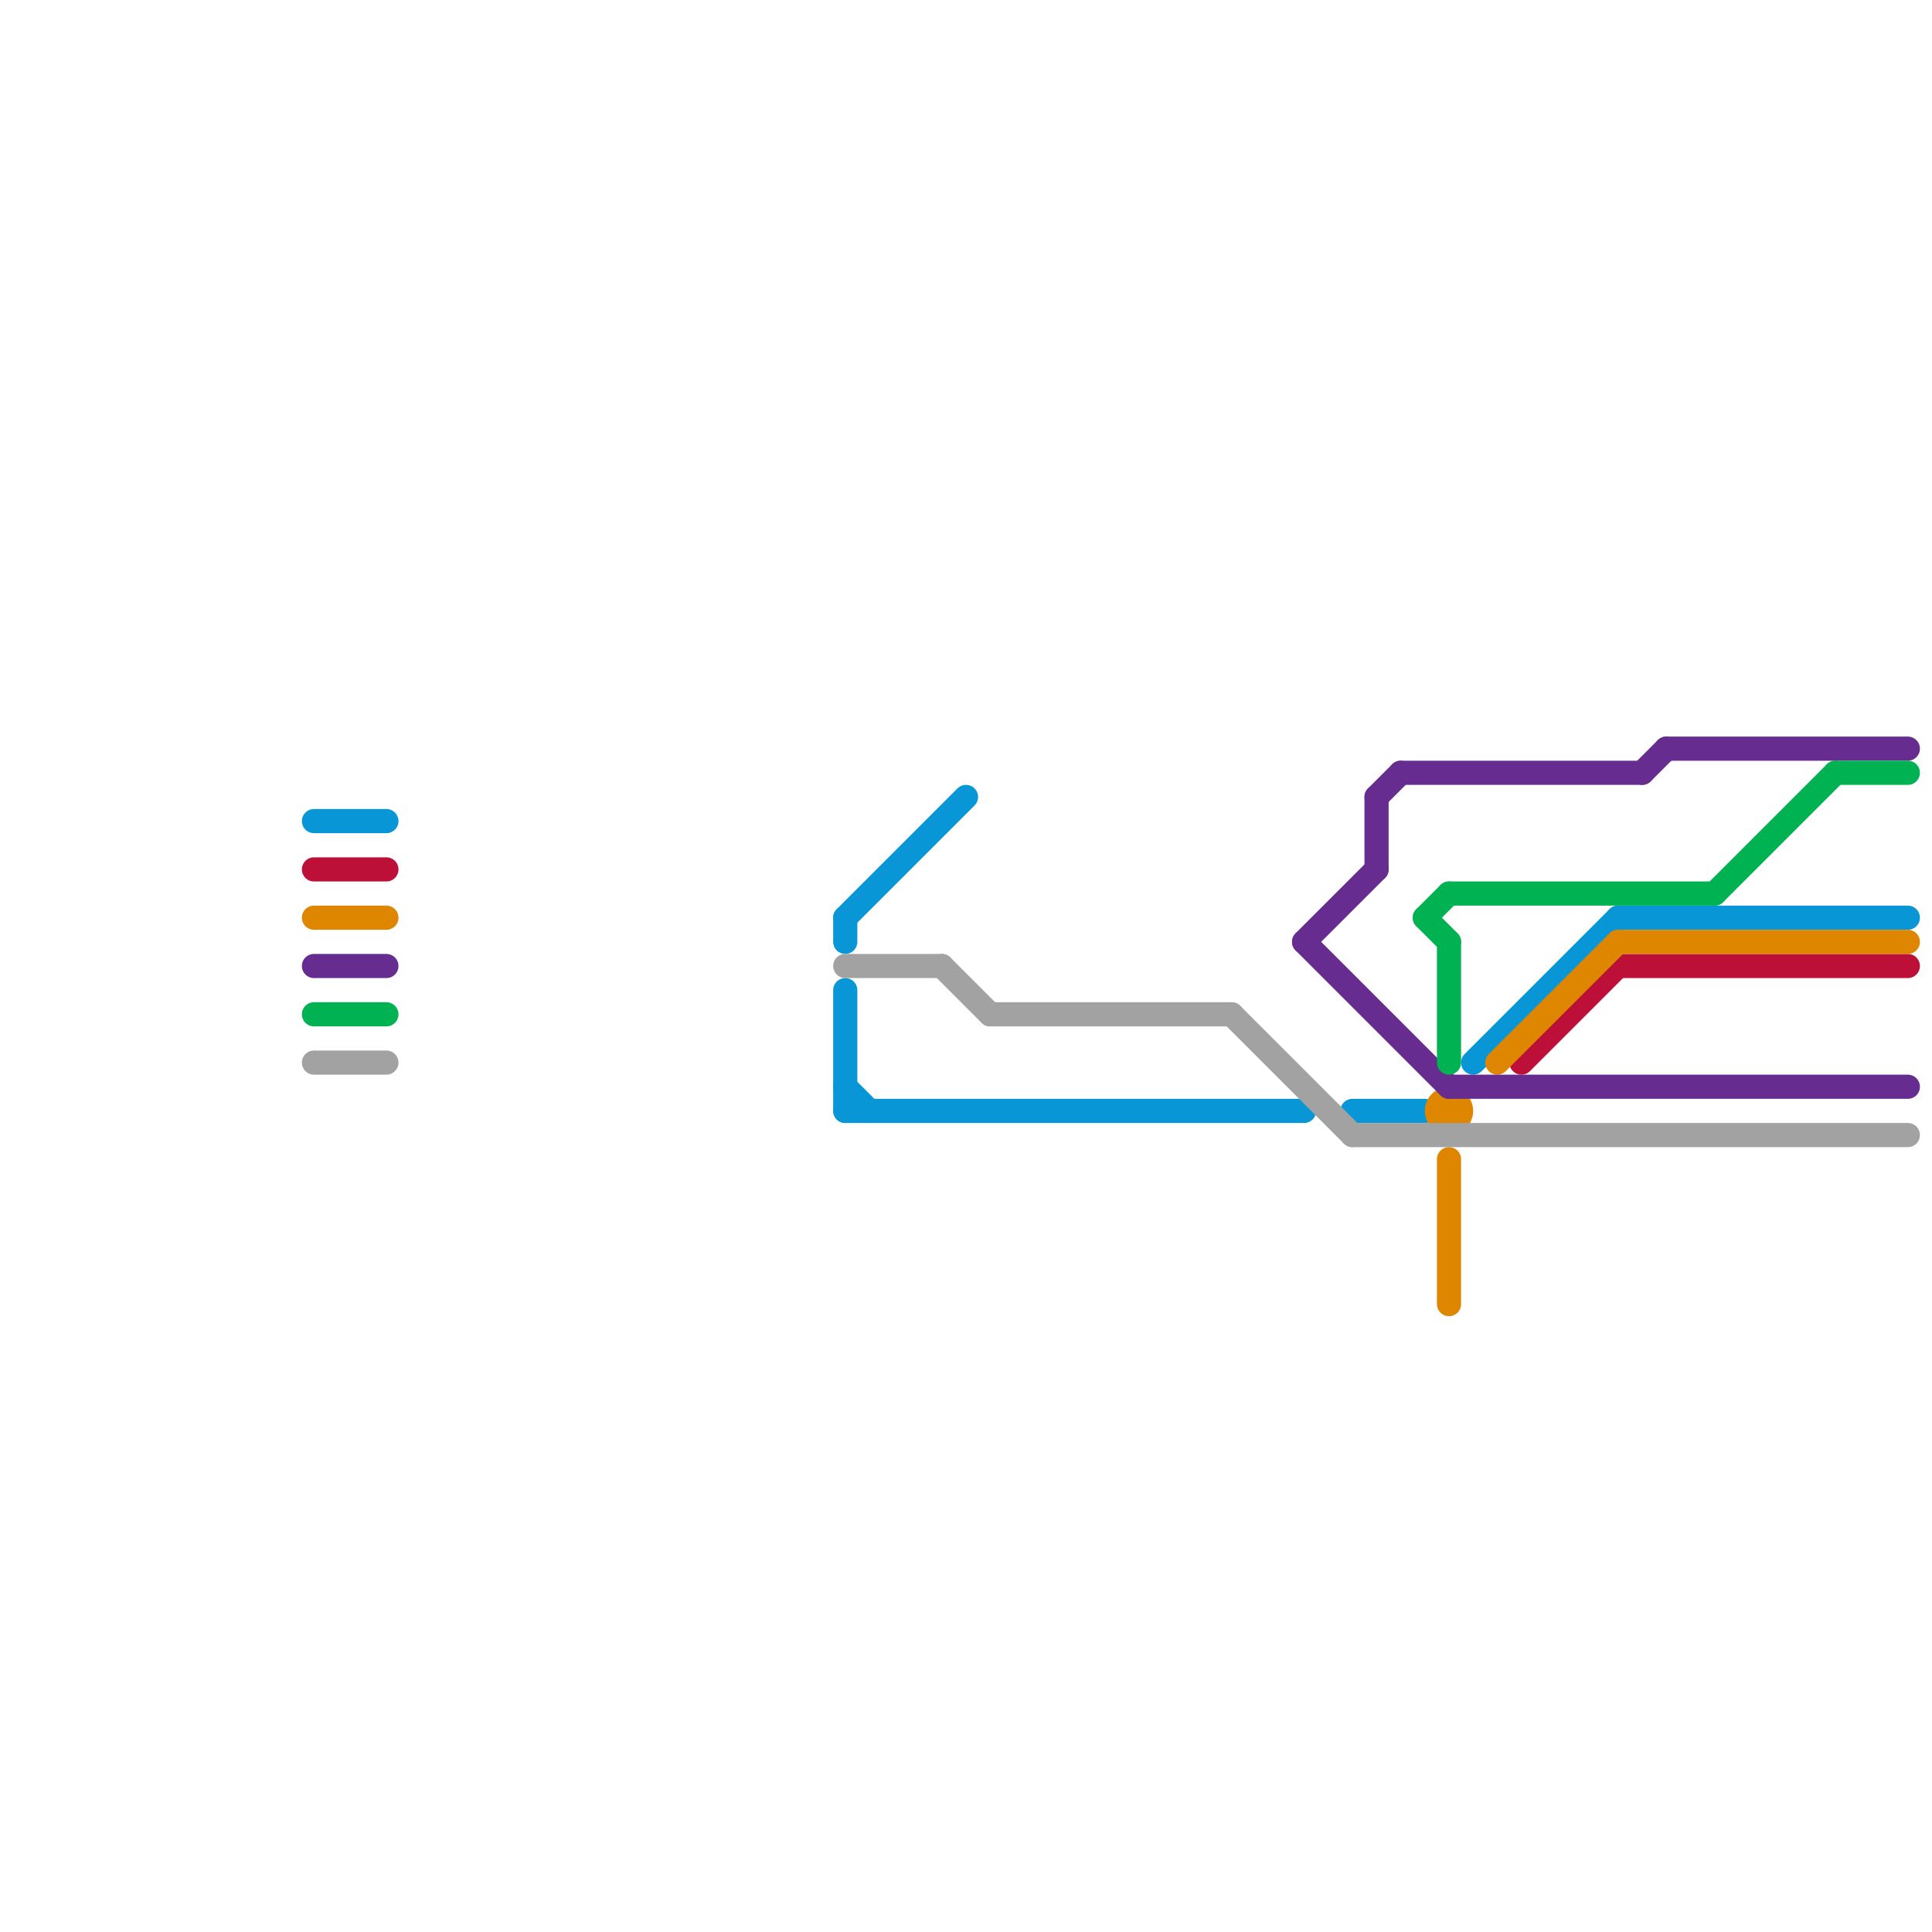 
<svg version="1.1" xmlns="http://www.w3.org/2000/svg" viewBox="0 0 80 80">
<style>text { font: 1px Helvetica; font-weight: 600; white-space: pre; dominant-baseline: central; } line { stroke-width: 1; fill: none; stroke-linecap: round; stroke-linejoin: round; } .c0 { stroke: #0896d7 } .c1 { stroke: #bd1038 } .c2 { stroke: #df8600 } .c3 { stroke: #662c90 } .c4 { stroke: #00b251 } .c5 { stroke: #a2a2a2 }</style><defs><g id="wm-xf"><circle r="1.2" fill="#000"/><circle r="0.9" fill="#fff"/><circle r="0.6" fill="#000"/><circle r="0.3" fill="#fff"/></g><g id="wm"><circle r="0.6" fill="#000"/><circle r="0.3" fill="#fff"/></g></defs><line class="c0" x1="35" y1="38" x2="40" y2="33"/><line class="c0" x1="35" y1="46" x2="54" y2="46"/><line class="c0" x1="35" y1="38" x2="35" y2="39"/><line class="c0" x1="35" y1="41" x2="35" y2="46"/><line class="c0" x1="56" y1="46" x2="59" y2="46"/><line class="c0" x1="13" y1="34" x2="16" y2="34"/><line class="c0" x1="61" y1="44" x2="67" y2="38"/><line class="c0" x1="67" y1="38" x2="79" y2="38"/><line class="c0" x1="35" y1="45" x2="36" y2="46"/><line class="c1" x1="67" y1="40" x2="79" y2="40"/><line class="c1" x1="63" y1="44" x2="67" y2="40"/><line class="c1" x1="13" y1="36" x2="16" y2="36"/><line class="c2" x1="62" y1="44" x2="67" y2="39"/><line class="c2" x1="60" y1="48" x2="60" y2="54"/><line class="c2" x1="13" y1="38" x2="16" y2="38"/><line class="c2" x1="67" y1="39" x2="79" y2="39"/><circle cx="60" cy="46" r="1" fill="#df8600" /><line class="c3" x1="58" y1="32" x2="68" y2="32"/><line class="c3" x1="57" y1="33" x2="57" y2="36"/><line class="c3" x1="13" y1="40" x2="16" y2="40"/><line class="c3" x1="68" y1="32" x2="69" y2="31"/><line class="c3" x1="60" y1="45" x2="79" y2="45"/><line class="c3" x1="69" y1="31" x2="79" y2="31"/><line class="c3" x1="57" y1="33" x2="58" y2="32"/><line class="c3" x1="54" y1="39" x2="60" y2="45"/><line class="c3" x1="54" y1="39" x2="57" y2="36"/><line class="c4" x1="59" y1="38" x2="60" y2="37"/><line class="c4" x1="13" y1="42" x2="16" y2="42"/><line class="c4" x1="60" y1="39" x2="60" y2="44"/><line class="c4" x1="60" y1="37" x2="71" y2="37"/><line class="c4" x1="59" y1="38" x2="60" y2="39"/><line class="c4" x1="76" y1="32" x2="79" y2="32"/><line class="c4" x1="71" y1="37" x2="76" y2="32"/><line class="c5" x1="56" y1="47" x2="79" y2="47"/><line class="c5" x1="13" y1="44" x2="16" y2="44"/><line class="c5" x1="35" y1="40" x2="39" y2="40"/><line class="c5" x1="51" y1="42" x2="56" y2="47"/><line class="c5" x1="39" y1="40" x2="41" y2="42"/><line class="c5" x1="41" y1="42" x2="51" y2="42"/>
</svg>
